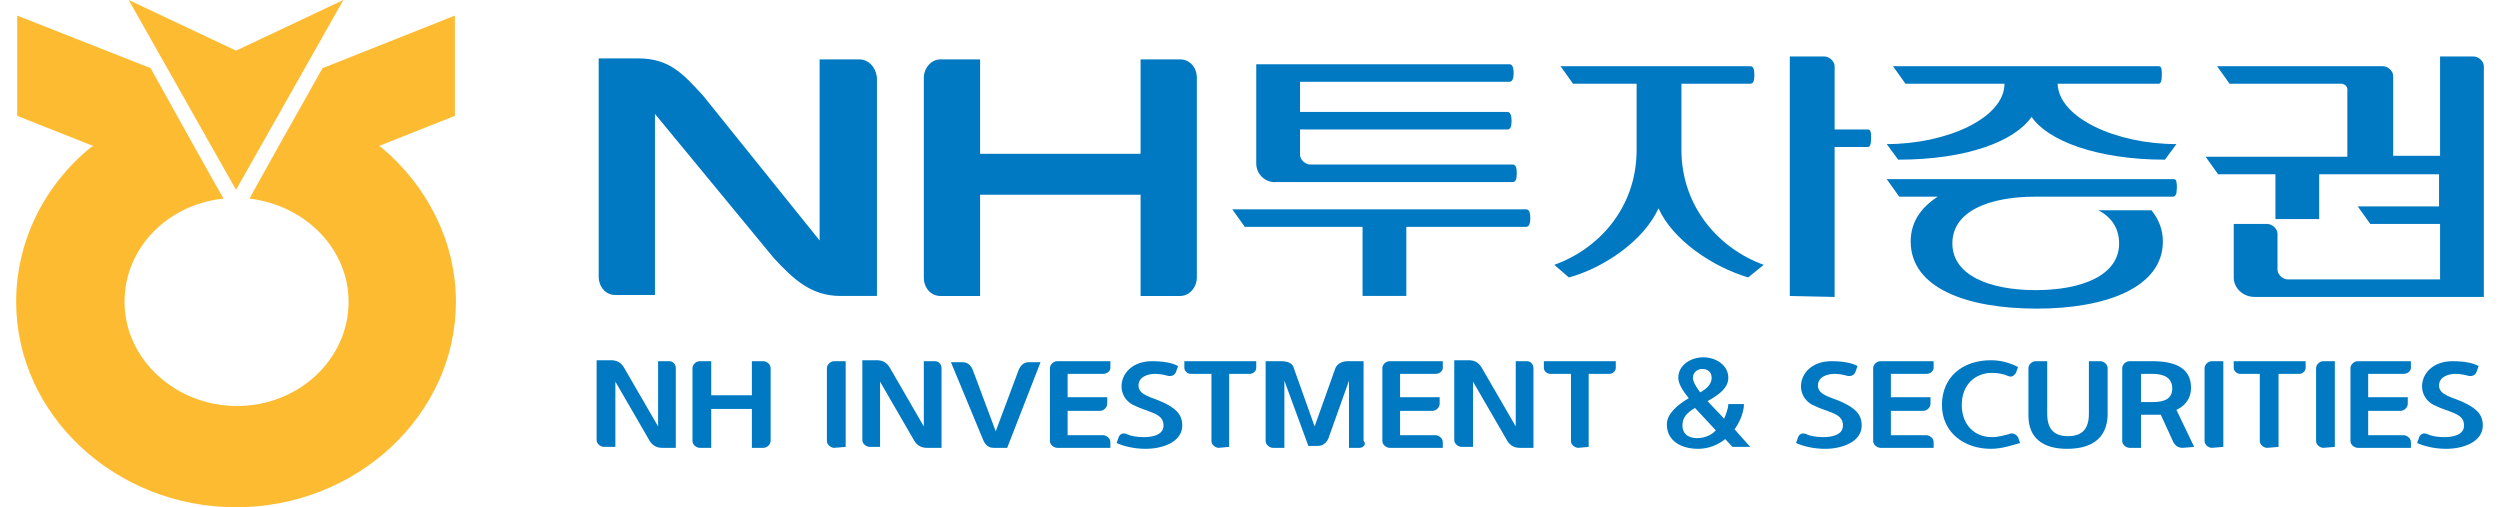 <svg width="138" height="28" viewBox="0 0 138 28" fill="none" xmlns="http://www.w3.org/2000/svg">
<path d="M119.966 9.888C120.081 9.888 120.139 9.942 120.139 10.05C120.196 10.318 120.139 10.587 120.139 10.641C120.139 10.748 120.024 10.856 119.966 10.856H112.315H112.373C109.784 10.856 107.771 11.662 107.771 13.435C107.771 15.209 109.842 16.015 112.373 16.015C114.904 16.015 116.975 15.209 116.975 13.435C116.975 12.629 116.572 11.984 115.824 11.608H118.758C119.161 12.092 119.391 12.683 119.391 13.328C119.391 15.854 116.285 17.036 112.43 17.036C108.576 17.036 105.47 15.908 105.47 13.328C105.47 12.253 106.045 11.447 106.966 10.856H104.837L104.147 9.888H119.966Z" fill="#0079C2"/>
<path d="M120.139 7.954L119.506 8.814C115.709 8.814 113.006 7.739 112.143 6.449C111.222 7.792 108.576 8.814 104.78 8.814L104.147 7.954C107.483 7.954 110.647 6.503 110.647 4.622H105.182L104.492 3.654H119.161C119.333 3.654 119.333 3.869 119.333 4.138C119.333 4.46 119.276 4.622 119.161 4.622H113.581C113.638 6.503 116.802 7.954 120.139 7.954Z" fill="#0079C2"/>
<path d="M129.227 4.622H123.072L122.382 3.654H131.528C131.816 3.654 132.104 3.923 132.104 4.192V8.599H134.692V3.117H136.533C136.821 3.117 137.108 3.386 137.108 3.654V16.391H124.453C123.82 16.391 123.302 15.908 123.302 15.316V12.361H125.143C125.431 12.361 125.718 12.629 125.718 12.898V14.886C125.718 15.155 126.006 15.424 126.294 15.424H134.692V12.361H130.838L130.148 11.393H134.635V9.62H128.019V12.092H125.603V9.62H122.44L121.749 8.652H129.573V5.052C129.63 4.622 129.227 4.622 129.227 4.622Z" fill="#0079C2"/>
<path d="M65.146 3.278H62.96V8.491C61.522 8.491 55.482 8.491 54.101 8.491V3.278H51.915C51.398 3.278 50.995 3.762 50.995 4.299V15.316C50.995 15.908 51.398 16.338 51.915 16.338H54.101V10.748C55.482 10.748 61.522 10.748 62.96 10.748V16.338H65.146C65.664 16.338 66.066 15.854 66.066 15.316V4.299C66.066 3.708 65.664 3.278 65.146 3.278Z" fill="#0079C2"/>
<path d="M47.429 3.278H45.243V13.274L38.8 5.267C37.707 4.084 36.959 3.224 35.234 3.224H33.048V15.263C33.048 15.854 33.45 16.284 33.968 16.284H36.154V6.288L42.712 14.242C43.805 15.424 44.782 16.337 46.393 16.337H48.407V4.299C48.349 3.708 47.946 3.278 47.429 3.278Z" fill="#0079C2"/>
<path fill-rule="evenodd" clip-rule="evenodd" d="M69.345 3.547V9.029C69.345 9.62 69.863 10.103 70.438 10.05H83.496C83.669 10.05 83.726 9.888 83.726 9.566C83.726 9.244 83.669 9.082 83.496 9.082H72.337C72.049 9.082 71.761 8.814 71.761 8.545V7.148H83.209C83.381 7.148 83.439 6.986 83.439 6.664C83.439 6.395 83.381 6.18 83.209 6.18H71.761V4.514H83.323C83.496 4.514 83.554 4.299 83.554 4.03C83.554 3.762 83.496 3.547 83.323 3.547H69.345ZM77.629 12.522H84.244C84.416 12.522 84.474 12.307 84.474 12.038C84.474 11.769 84.416 11.554 84.244 11.554H68.022L68.712 12.522H75.213V16.337H77.629V12.522Z" fill="#0079C2"/>
<path fill-rule="evenodd" clip-rule="evenodd" d="M98.797 3.117V16.338L101.271 16.391V8.115H103.112C103.227 8.115 103.284 7.954 103.284 7.631C103.284 7.363 103.284 7.148 103.112 7.148H101.271V3.654C101.271 3.386 100.983 3.117 100.696 3.117H98.797ZM91.549 11.501C92.355 13.274 94.54 14.725 96.496 15.316L97.359 14.618C94.943 13.758 92.815 11.447 92.815 8.276V4.622H96.611C96.784 4.622 96.841 4.46 96.841 4.138C96.841 3.816 96.784 3.654 96.611 3.654H86.142L86.832 4.622H90.341V8.276C90.341 11.501 88.213 13.758 85.797 14.618L86.602 15.316C88.558 14.779 90.744 13.274 91.549 11.501Z" fill="#0079C2"/>
<path d="M18.954 0L13.029 2.795L7.104 0L13.029 10.48L18.954 0Z" fill="#FDBB31"/>
<path d="M21.025 8.115L20.91 8.061L25.109 6.395V0.86L17.804 3.762C17.804 3.762 13.835 10.802 13.777 10.963C16.884 11.34 19.242 13.758 19.242 16.66C19.242 19.831 16.481 22.411 13.087 22.411C9.693 22.411 6.874 19.831 6.874 16.66C6.874 13.704 9.233 11.286 12.339 10.963C12.224 10.802 8.312 3.762 8.312 3.762L0.949 0.86V6.395L5.149 8.061L5.034 8.115C2.388 10.265 0.892 13.382 0.892 16.66C0.892 22.894 6.357 28 13.029 28C19.702 28 25.167 22.894 25.167 16.66C25.167 13.382 23.614 10.265 21.025 8.115Z" fill="#FDBB31"/>
<path d="M36.557 24.721C36.269 24.721 36.039 24.614 35.866 24.345L33.968 21.067V24.668H33.335C33.163 24.668 32.933 24.506 32.933 24.291V19.885H33.738C34.026 19.885 34.256 19.992 34.428 20.261L36.327 23.539V19.938H36.959C37.132 19.938 37.304 20.099 37.304 20.314V24.721H36.557Z" fill="#0079C2"/>
<path d="M38.627 24.721C38.455 24.721 38.225 24.56 38.225 24.345V20.314C38.225 20.153 38.397 19.938 38.627 19.938H39.26V21.819H41.504V19.938H42.136C42.309 19.938 42.539 20.099 42.539 20.314V24.345C42.539 24.506 42.367 24.721 42.136 24.721H41.504V22.572H39.26V24.721H38.627Z" fill="#0079C2"/>
<path d="M46.048 24.721C45.876 24.721 45.645 24.56 45.645 24.345V20.314C45.645 20.153 45.818 19.938 46.048 19.938H46.681V24.668L46.048 24.721Z" fill="#0079C2"/>
<path d="M51.168 24.721C50.88 24.721 50.65 24.614 50.477 24.345L48.579 21.067V24.668H48.004C47.831 24.668 47.601 24.506 47.601 24.291V19.885H48.407C48.694 19.885 48.924 19.992 49.097 20.261L50.995 23.539V19.938H51.628C51.8 19.938 51.973 20.099 51.973 20.314V24.721H51.168Z" fill="#0079C2"/>
<path d="M55.597 24.721H54.849C54.562 24.721 54.389 24.56 54.274 24.291L52.491 19.992H53.123C53.411 19.992 53.584 20.153 53.699 20.422L54.964 23.808L56.23 20.422C56.345 20.153 56.517 19.992 56.805 19.992H57.438L55.597 24.721Z" fill="#0079C2"/>
<path d="M58.358 24.721C58.186 24.721 57.956 24.56 57.956 24.345V20.314C57.956 20.153 58.128 19.938 58.358 19.938H61.292V20.314C61.292 20.476 61.119 20.637 60.889 20.637H58.933V21.927H61.119V22.303C61.119 22.464 60.947 22.679 60.717 22.679H58.933V24.023H60.889C61.062 24.023 61.292 24.184 61.292 24.399V24.721H58.358Z" fill="#0079C2"/>
<path d="M63.248 24.775C62.557 24.775 61.982 24.614 61.637 24.453L61.752 24.13C61.81 23.969 61.982 23.861 62.212 23.969C62.442 24.076 62.788 24.13 63.133 24.13C63.593 24.13 64.226 24.023 64.226 23.485C64.226 22.787 63.42 22.787 62.557 22.357C61.407 21.765 61.81 19.938 63.593 19.938C64.283 19.938 64.743 20.046 65.031 20.207L64.916 20.529C64.858 20.691 64.686 20.798 64.456 20.744C64.283 20.691 63.995 20.637 63.765 20.637C63.363 20.637 62.845 20.798 62.845 21.282C62.845 21.819 63.593 21.927 64.168 22.195C64.858 22.518 65.261 22.84 65.261 23.485C65.261 24.399 64.168 24.775 63.248 24.775Z" fill="#0079C2"/>
<path d="M67.274 24.721C67.102 24.721 66.872 24.56 66.872 24.345V20.637H65.721C65.549 20.637 65.376 20.476 65.376 20.314V19.938H69.345V20.314C69.345 20.476 69.173 20.637 69 20.637H67.85V24.668L67.274 24.721Z" fill="#0079C2"/>
<path d="M75.04 24.721H74.465V21.013L73.314 24.238C73.199 24.453 73.027 24.614 72.739 24.614H72.221L70.898 21.013V24.721H70.266C70.093 24.721 69.863 24.56 69.863 24.345V19.938H70.726C71.071 19.938 71.359 20.046 71.416 20.314L72.567 23.539L73.717 20.314C73.832 20.046 74.12 19.938 74.407 19.938H75.27V24.345C75.443 24.506 75.27 24.721 75.04 24.721Z" fill="#0079C2"/>
<path d="M76.708 24.721C76.536 24.721 76.306 24.56 76.306 24.345V20.314C76.306 20.153 76.478 19.938 76.708 19.938H79.642V20.314C79.642 20.476 79.469 20.637 79.239 20.637H77.284V21.927H79.469V22.303C79.469 22.464 79.297 22.679 79.067 22.679H77.284V24.023H79.239C79.412 24.023 79.642 24.184 79.642 24.399V24.721H76.708Z" fill="#0079C2"/>
<path d="M83.899 24.721C83.611 24.721 83.381 24.614 83.208 24.345L81.31 21.067V24.668H80.677C80.505 24.668 80.275 24.506 80.275 24.291V19.885H81.08C81.368 19.885 81.598 19.992 81.77 20.261L83.669 23.539V19.938H84.301C84.474 19.938 84.647 20.099 84.647 20.314V24.721H83.899Z" fill="#0079C2"/>
<path d="M87.12 24.721C86.948 24.721 86.717 24.56 86.717 24.345V20.637H85.567C85.394 20.637 85.222 20.476 85.222 20.314V19.938H89.191V20.314C89.191 20.476 89.018 20.637 88.846 20.637H87.695V24.668L87.12 24.721Z" fill="#0079C2"/>
<path fill-rule="evenodd" clip-rule="evenodd" d="M94.253 22.142L95.173 23.109C95.288 22.84 95.403 22.518 95.403 22.303H96.266C96.266 22.679 96.094 23.217 95.749 23.7L96.611 24.668H95.633L95.231 24.238C94.828 24.56 94.31 24.775 93.735 24.775C92.815 24.775 92.01 24.345 92.01 23.431C92.01 22.84 92.585 22.357 93.218 21.98C92.872 21.55 92.642 21.174 92.642 20.852C92.642 20.153 93.332 19.723 94.023 19.723C94.713 19.723 95.403 20.153 95.403 20.852C95.403 21.389 94.943 21.765 94.253 22.142ZM92.872 23.485C92.872 23.969 93.218 24.184 93.678 24.184C94.08 24.184 94.483 24.023 94.713 23.754L93.563 22.518C93.102 22.787 92.872 23.055 92.872 23.485ZM93.965 20.368C94.253 20.368 94.483 20.529 94.483 20.852C94.483 21.174 94.253 21.443 93.85 21.658C93.563 21.282 93.448 21.013 93.448 20.852C93.448 20.583 93.678 20.368 93.965 20.368Z" fill="#0079C2"/>
<path d="M100.753 24.775C100.063 24.775 99.488 24.614 99.142 24.453L99.257 24.13C99.315 23.969 99.488 23.861 99.718 23.969C99.948 24.076 100.293 24.13 100.638 24.13C101.098 24.13 101.731 24.023 101.731 23.485C101.731 22.787 100.926 22.787 100.063 22.357C98.912 21.765 99.315 19.938 101.098 19.938C101.789 19.938 102.249 20.046 102.536 20.207L102.421 20.529C102.364 20.691 102.191 20.798 101.961 20.744C101.789 20.691 101.501 20.637 101.271 20.637C100.868 20.637 100.35 20.798 100.35 21.282C100.35 21.819 101.098 21.927 101.674 22.195C102.364 22.518 102.766 22.84 102.766 23.485C102.766 24.399 101.673 24.775 100.753 24.775Z" fill="#0079C2"/>
<path d="M103.802 24.721C103.629 24.721 103.399 24.56 103.399 24.345V20.314C103.399 20.153 103.572 19.938 103.802 19.938H106.736V20.314C106.736 20.476 106.563 20.637 106.333 20.637H104.377V21.927H106.563V22.303C106.563 22.464 106.39 22.679 106.16 22.679H104.377V24.023H106.333C106.506 24.023 106.736 24.184 106.736 24.399V24.721H103.802Z" fill="#0079C2"/>
<path d="M109.899 24.775C108.404 24.775 107.196 23.861 107.196 22.357C107.196 20.798 108.346 19.885 109.899 19.885C110.475 19.885 110.992 20.046 111.395 20.261L111.28 20.583C111.165 20.744 111.05 20.852 110.82 20.744C110.59 20.637 110.245 20.583 109.957 20.583C109.037 20.583 108.289 21.228 108.289 22.357C108.289 23.432 108.979 24.13 109.957 24.13C110.302 24.13 110.647 24.023 110.877 23.969C111.107 23.861 111.28 23.969 111.395 24.13L111.51 24.453C111.107 24.56 110.532 24.775 109.899 24.775Z" fill="#0079C2"/>
<path d="M114.099 24.775C112.776 24.775 111.97 24.184 111.97 22.948V20.314C111.97 20.153 112.143 19.938 112.373 19.938H113.006V22.84C113.006 23.646 113.351 24.076 114.156 24.076C114.962 24.076 115.307 23.646 115.307 22.84V19.938H115.939C116.112 19.938 116.342 20.099 116.342 20.314V22.948C116.285 24.184 115.479 24.775 114.099 24.775Z" fill="#0079C2"/>
<path fill-rule="evenodd" clip-rule="evenodd" d="M119.966 24.399C120.081 24.614 120.254 24.721 120.484 24.721L121.117 24.668L120.139 22.625C120.599 22.41 120.944 22.034 120.944 21.389C120.944 20.261 119.966 19.938 118.816 19.938H117.55C117.32 19.938 117.147 20.153 117.147 20.314V24.345C117.147 24.56 117.378 24.721 117.55 24.721H118.183V22.894H119.276L119.966 24.399ZM118.183 20.637H118.816C119.448 20.637 119.909 20.852 119.909 21.443C119.909 22.034 119.448 22.195 118.816 22.195H118.183V20.637Z" fill="#0079C2"/>
<path d="M122.094 24.721C121.922 24.721 121.692 24.56 121.692 24.345V20.314C121.692 20.153 121.864 19.938 122.094 19.938H122.727V24.668L122.094 24.721Z" fill="#0079C2"/>
<path d="M125.143 24.721C124.971 24.721 124.741 24.56 124.741 24.345V20.637H123.648C123.475 20.637 123.302 20.476 123.302 20.314V19.938H127.272V20.314C127.272 20.476 127.099 20.637 126.926 20.637H125.776V24.668L125.143 24.721Z" fill="#0079C2"/>
<path d="M128.249 24.721C128.077 24.721 127.847 24.56 127.847 24.345V20.314C127.847 20.153 128.019 19.938 128.249 19.938H128.882V24.668L128.249 24.721Z" fill="#0079C2"/>
<path d="M130.148 24.721C129.975 24.721 129.745 24.56 129.745 24.345V20.314C129.745 20.153 129.918 19.938 130.148 19.938H133.082V20.314C133.082 20.476 132.909 20.637 132.679 20.637H130.723V21.927H132.909V22.303C132.909 22.464 132.736 22.679 132.506 22.679H130.723V24.023H132.679C132.851 24.023 133.082 24.184 133.082 24.399V24.721H130.148Z" fill="#0079C2"/>
<path d="M135.037 24.775C134.347 24.775 133.772 24.614 133.427 24.453L133.542 24.13C133.599 23.969 133.772 23.861 134.002 23.969C134.232 24.076 134.577 24.13 134.922 24.13C135.382 24.13 136.015 24.023 136.015 23.485C136.015 22.787 135.21 22.787 134.347 22.357C133.196 21.765 133.599 19.938 135.382 19.938C136.073 19.938 136.533 20.046 136.821 20.207L136.705 20.529C136.648 20.691 136.475 20.798 136.245 20.744C136.073 20.691 135.785 20.637 135.555 20.637C135.152 20.637 134.635 20.798 134.635 21.282C134.635 21.819 135.382 21.927 135.958 22.195C136.648 22.518 137.051 22.84 137.051 23.485C137.051 24.399 135.958 24.775 135.037 24.775Z" fill="#0079C2"/>
</svg>
